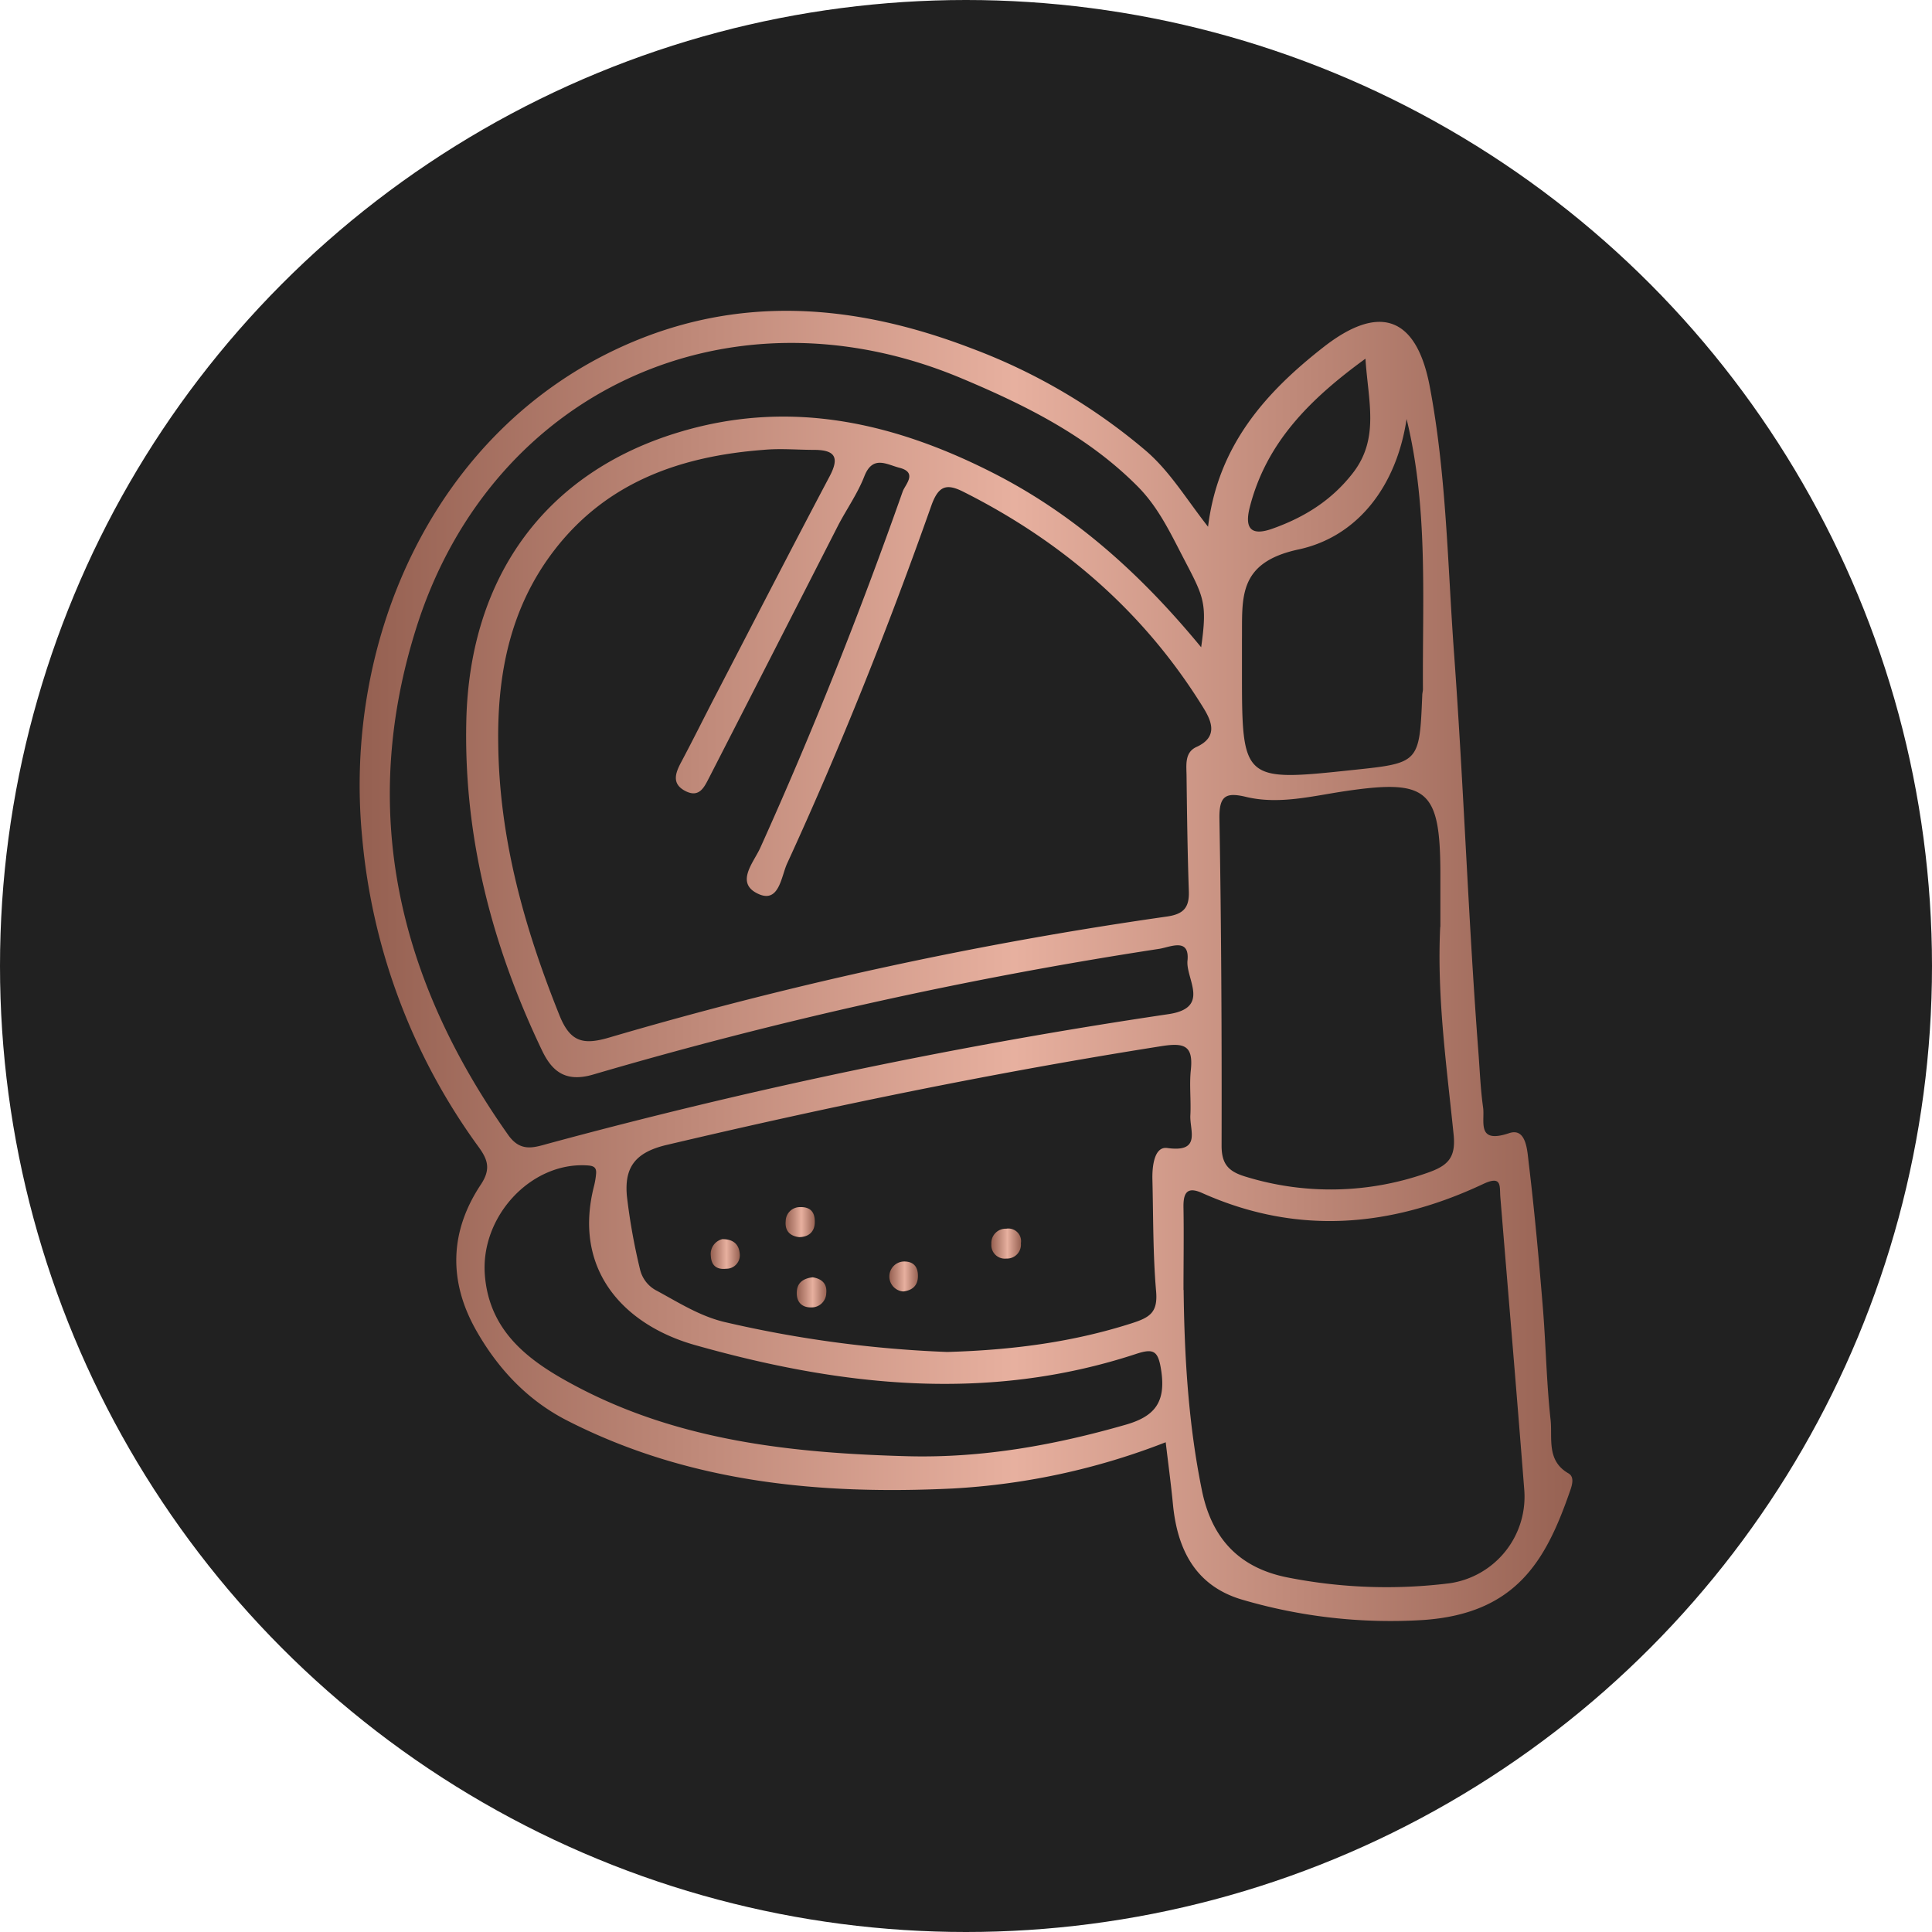 <?xml version="1.0" encoding="UTF-8"?>
<svg xmlns="http://www.w3.org/2000/svg" xmlns:xlink="http://www.w3.org/1999/xlink" viewBox="0 0 599.42 599.42">
  <defs>
    <style>.cls-1{fill:#212121;}.cls-2{fill:url(#Sfumatura_senza_nome_5);}.cls-3{fill:url(#Sfumatura_senza_nome_5-2);}.cls-4{fill:url(#Sfumatura_senza_nome_5-3);}.cls-5{fill:url(#Sfumatura_senza_nome_5-4);}.cls-6{fill:url(#Sfumatura_senza_nome_5-5);}.cls-7{fill:url(#Sfumatura_senza_nome_5-6);}</style>
    <linearGradient id="Sfumatura_senza_nome_5" x1="111.58" y1="299.71" x2="487.84" y2="299.71" gradientUnits="userSpaceOnUse">
      <stop offset="0" stop-color="#956051"></stop>
      <stop offset="0.54" stop-color="#e7b09f"></stop>
      <stop offset="1" stop-color="#976253"></stop>
    </linearGradient>
    <linearGradient id="Sfumatura_senza_nome_5-2" x1="247.19" y1="400.99" x2="256.39" y2="400.99" xlink:href="#Sfumatura_senza_nome_5"></linearGradient>
    <linearGradient id="Sfumatura_senza_nome_5-3" x1="243.78" y1="379.18" x2="252.82" y2="379.18" xlink:href="#Sfumatura_senza_nome_5"></linearGradient>
    <linearGradient id="Sfumatura_senza_nome_5-4" x1="307.57" y1="385.83" x2="316.8" y2="385.83" xlink:href="#Sfumatura_senza_nome_5"></linearGradient>
    <linearGradient id="Sfumatura_senza_nome_5-5" x1="220.51" y1="389.07" x2="229.54" y2="389.07" xlink:href="#Sfumatura_senza_nome_5"></linearGradient>
    <linearGradient id="Sfumatura_senza_nome_5-6" x1="275.89" y1="396.04" x2="284.8" y2="396.04" xlink:href="#Sfumatura_senza_nome_5"></linearGradient>
  </defs>
  <g id="Livello_2" data-name="Livello 2">
    <g id="Livello_1-2" data-name="Livello 1">
      <circle class="cls-1" cx="299.71" cy="299.71" r="299.71"></circle>
      <g id="Livello_2-2" data-name="Livello 2">
        <g id="Livello_1-2-2" data-name="Livello 1-2">
          <path class="cls-2" d="M361.67,447.47a213.71,213.71,0,0,1-66.06,14.35c-41.37,2-82-1.84-119.66-21.09-12.26-6.26-21.47-16.05-28.23-28-8.64-15.29-8.2-30.65,1.44-45.17,3.17-4.76,2.22-7.72-.6-11.61a191.92,191.92,0,0,1-36.19-96.11c-6-62,22.63-126,80.59-152.3,36.28-16.45,72.6-13.25,108.68.62a181.56,181.56,0,0,1,53.89,31.7c7.48,6.45,12.37,14.75,19.28,23.57,3.09-25.23,17.86-41.7,35.85-55.76,17.31-13.52,28.82-9.51,32.94,12.27,5.19,27.39,5.52,55.29,7.55,83,3,41.22,4.41,82.58,7.56,123.81.43,5.61.64,11.25,1.43,16.82.62,4.31-2.17,11.44,8.08,8,5.44-1.81,5.63,5.63,6.11,9.51,1.75,14.57,3.09,29.2,4.29,43.83,1,11.84,1.16,23.78,2.46,35.57.63,5.73-1.37,12.69,5.56,16.65,2.11,1.22.94,4.17.24,6.15-7.31,20.84-16.47,37.31-45.19,39.33a163.06,163.06,0,0,1-55.88-6.18c-14.66-4.13-20.47-15.33-21.88-29.55C363.35,460.74,362.51,454.57,361.67,447.47ZM154.58,230.65c.3,29.47,8.08,57.19,19,84.36,3.33,8.31,7.37,9.26,15.35,6.92A1228.18,1228.18,0,0,1,362,284.37c5.2-.74,7-2.76,6.85-7.78-.41-11.89-.57-23.78-.71-35.67,0-3.34-.75-7.42,3.06-9.16,7-3.17,4.58-8.24,2.07-12.3C355.06,190,329.84,168.16,299,152.63c-5.27-2.68-7.79-2-10,4.12-13.32,37.7-28.1,74.84-44.8,111.18-1.82,4-2.45,12.18-8.68,9.52-7.69-3.32-1.73-9.78.35-14.38,16.37-36.27,31-73.13,44.19-110.55.76-2.16,4.76-5.91-1-7.39-3.93-1-8.26-4-10.87,2.59-2,5.18-5.28,9.89-7.93,14.86q-20,39.19-40.06,78.34c-1.58,3-3.06,6.87-7.64,4.46-4.15-2.19-3.07-5.42-1.28-8.8,3.68-6.9,7.13-13.9,10.74-20.84,11.78-22.7,23.48-45.47,35.45-68.09,3-5.75,1.58-8-4.65-8.07-5.34,0-10.7-.5-16,0-25.52,1.95-48.41,9.88-64.74,31C158.43,188.23,154.26,208.81,154.58,230.65Zm218.09-29.83c2-14,.76-15.66-5.58-27.85-4.06-7.82-7.74-15.58-14-21.93-15.51-15.67-34.7-25.23-54.69-33.63-71.24-30-145.38,3.17-169,76.64-18.35,57.26-5.88,109.74,28.28,158.09,3.73,5.26,7.69,4,12.18,2.74a1677.52,1677.52,0,0,1,192.66-40.23c13.2-1.95,5.34-10.94,5.91-16.6.73-7.27-5.37-4.2-8.73-3.67a1348.25,1348.25,0,0,0-175.64,39c-8.91,2.63-13-1.32-16-7.69-15.41-32.29-24.24-66.15-23.38-102.18,1.07-44.83,24.8-77.18,66.37-89.53,34.52-10.32,66.91-2.76,97.93,13.2C333.82,160,354.11,178.28,372.67,200.82Zm-78.8,218.64c20-.58,38.82-3,57.21-8.89,5.7-1.82,8.16-3.38,7.62-9.85-1-11.5-.87-23.12-1.15-34.69-.12-4.14.57-10.4,4.59-9.85,10.7,1.49,6.93-5.5,7.18-10.13s-.35-9.51.15-14.09c.79-7.55-2-8.51-9.09-7.39-51.61,8.14-102.72,18.66-153.57,30.66-10.11,2.38-13.11,7.31-12.3,15.95a189.29,189.29,0,0,0,4.12,22.89,10,10,0,0,0,5.2,6.42c6.83,3.69,13.4,7.92,21.18,9.73A365.71,365.71,0,0,0,293.87,419.46Zm73.36-19.27c.24,20.95,1.49,41.8,5.72,62.42,3.17,15.25,12.05,24.17,27.25,26.95a158,158,0,0,0,49.57,1.66,27.14,27.14,0,0,0,23.14-29.07c-2.36-30.24-4.93-60.46-7.41-90.69-.29-3.47.65-7-5.57-4-28.53,13.36-57.57,15.85-87,2.66-4.92-2.2-5.84.34-5.74,4.68.14,8.51,0,17,0,25.43Zm79.66-112.55v-17c-.08-25.68-4.11-28.92-29.36-25.21-10.15,1.49-20.45,4.25-30.74,1.86-6.47-1.59-8.56-.46-8.45,6.72.59,33.79.75,67.57.67,101.45,0,5.91,2.31,8.08,7.58,9.65a89.69,89.69,0,0,0,56.19-1.2c6.34-2.19,8.94-4.6,8.23-11.78-2.19-21.53-5.23-42.94-4.17-64.59ZM281.71,451.81c23.11.59,45.48-3.43,67.59-9.79,8.94-2.57,12.41-6.94,11-16.63-.93-6.34-2.3-7.15-7.92-5.29-46,15.09-91.63,10-136.92-2.83-21.92-6.26-37.91-23.33-31.1-49.52a24.23,24.23,0,0,0,.59-3.69c.16-2.11-1.11-2.39-2.92-2.49-17.34-1-33,15.85-31.6,34s14.5,27.22,28.39,34.56C210.9,447.12,246.08,450.86,281.71,451.81ZM436.41,130c-3.09,20.61-15,36.46-33.48,40.46-19.17,4.1-17.44,15.23-17.6,28v10.32c0,33.5.3,33.77,34.34,30.12,20.73-2.16,20.73-2.16,21.6-23.22,0-.62.21-1.24.21-1.87-.19-28,1.68-56.18-5.07-83.81Zm-12.68-18.78c-17.31,12.59-30.87,26.05-36,46.24-1.82,7.24,1.14,8.69,7.1,6.55,9.8-3.49,18.27-8.71,24.89-17.23,8.39-10.78,4.74-22.4,3.92-35.58Z"></path>
          <path class="cls-3" d="M252.15,396.29c2.93.49,4.52,2.07,4.2,5a4.54,4.54,0,0,1-4.72,4.34,3.16,3.16,0,0,1-.32,0c-2.9-.11-4.31-2.07-4.09-5S249.56,396.6,252.15,396.29Z"></path>
          <path class="cls-4" d="M248,383.84c-3.17-.36-4.5-2.2-4.23-5a4.39,4.39,0,0,1,4.46-4.32,5.09,5.09,0,0,1,.55,0c3.17.1,4.15,2.16,4,5S250.74,383.76,248,383.84Z"></path>
          <path class="cls-5" d="M316.74,385.73a4.33,4.33,0,0,1-4.48,4.75,4.2,4.2,0,0,1-4.68-4.51,4.46,4.46,0,0,1,4.14-4.75h.46a3.94,3.94,0,0,1,4.56,3.18A4,4,0,0,1,316.74,385.73Z"></path>
          <path class="cls-6" d="M224.12,384.45c3.36,0,5.06,1.58,5.36,4.28a4.2,4.2,0,0,1-3.39,4.85,5.29,5.29,0,0,1-.8.06c-2.93.33-4.61-1-4.75-4A4.74,4.74,0,0,1,224.12,384.45Z"></path>
          <path class="cls-7" d="M280.24,400.69a4.66,4.66,0,0,1,.09-9.3c3.05-.08,4.5,1.58,4.47,4.56S283,400.36,280.24,400.69Z"></path>
        </g>
      </g>
    </g>
  </g>
</svg>
